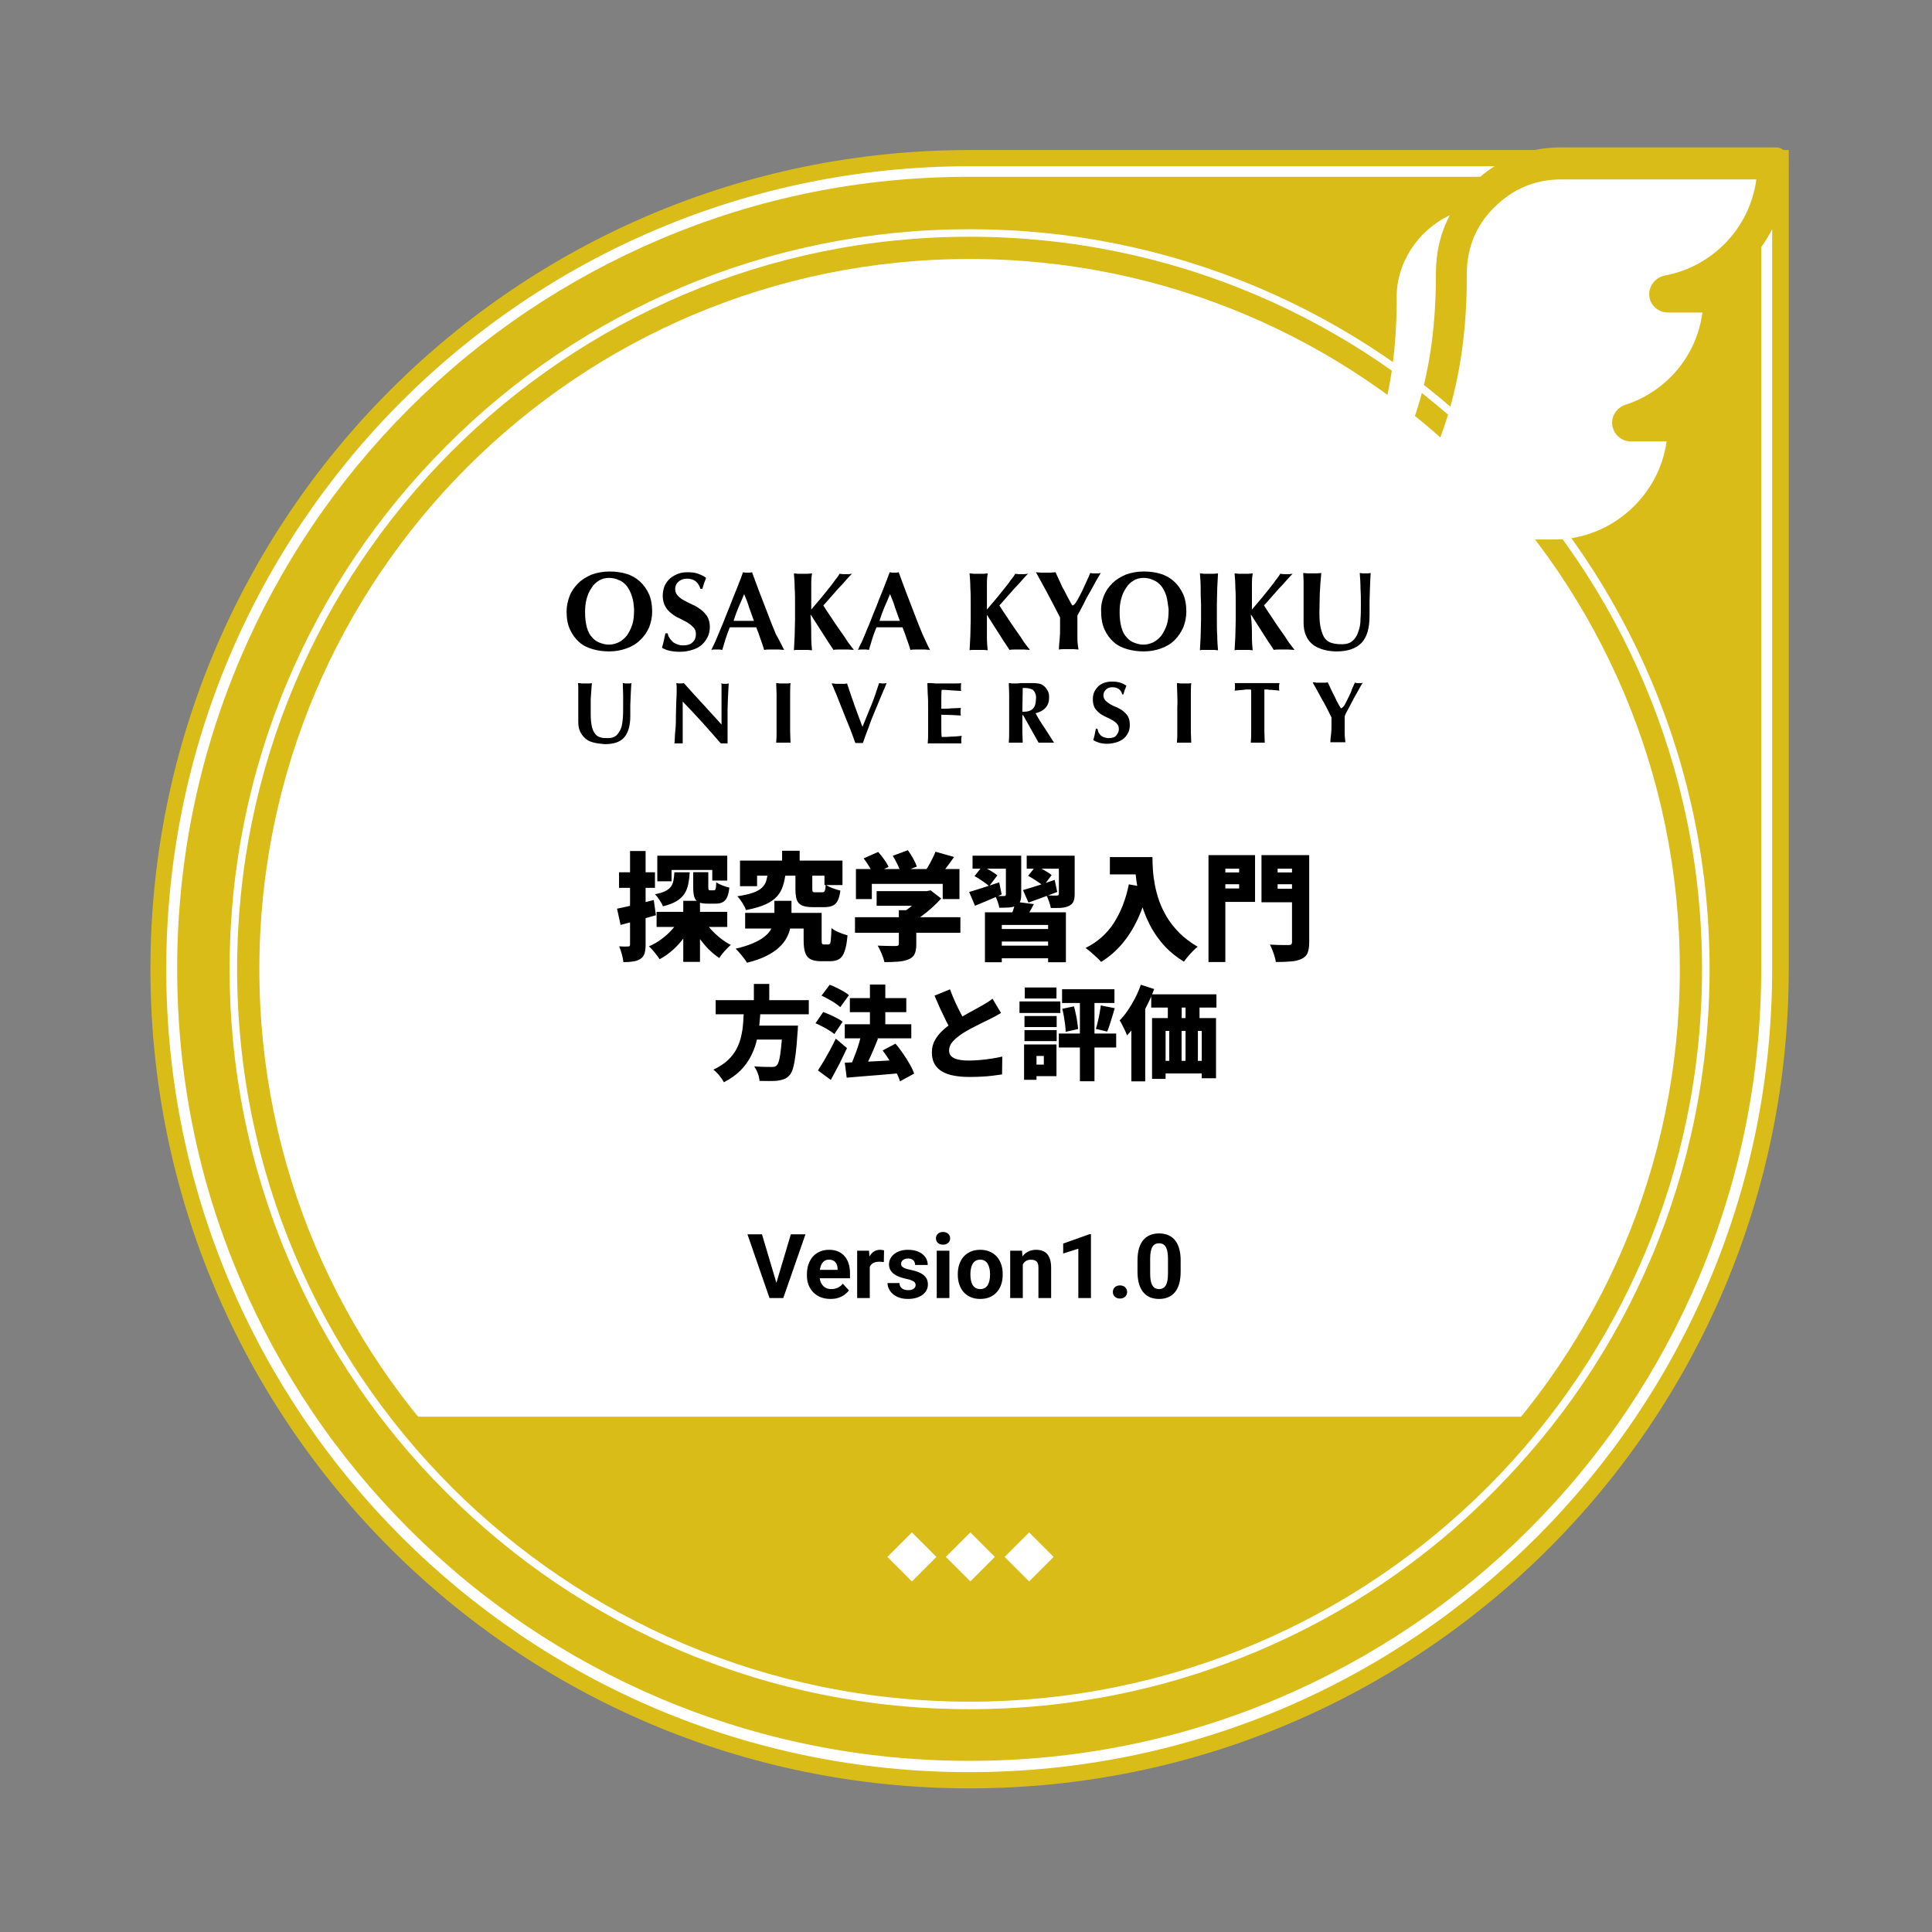 <svg width="512" height="512" viewBox="0 0 512 512" fill="none" xmlns="http://www.w3.org/2000/svg">
<rect x="0" y="0" width="512" height="512" fill="#808080" stroke="none"/>
<path d="M256.949 473.937C137.066 473.937 39.861 376.732 39.861 256.849C39.861 136.966 137.066 39.761 256.949 39.761H474.037V256.849C474.037 376.732 376.832 473.937 256.949 473.937Z" fill="#D9BC18"/>
<path d="M466.744 46.954V256.749C466.744 285.122 461.15 312.595 450.26 338.469C439.671 363.445 424.585 385.923 405.304 405.204C386.023 424.485 363.545 439.571 338.569 450.16C312.695 461.15 285.221 466.644 256.849 466.644C228.477 466.644 201.004 461.05 175.129 450.16C150.153 439.571 127.675 424.485 108.394 405.204C89.113 385.923 74.028 363.445 63.438 338.469C52.449 312.595 46.954 285.122 46.954 256.749C46.954 228.377 52.549 200.904 63.438 175.029C74.028 150.053 89.113 127.575 108.394 108.294C127.675 89.013 150.153 73.928 175.129 63.338C201.004 52.349 228.477 46.854 256.849 46.854H466.744M469.641 44.057H256.849C139.364 44.057 44.057 139.364 44.057 256.849C44.057 374.334 139.364 469.641 256.849 469.641C374.334 469.641 469.641 374.334 469.641 256.849V44.057Z" fill="white"/>
<path d="M340.667 151.152C341.666 151.152 411.398 151.152 412.797 151.152C432.977 151.152 450.56 133.07 450.16 112.99V111.991C450.16 110.192 448.662 108.694 446.864 108.694H445.165C454.256 101.601 459.751 90.312 459.651 78.723V77.724C459.651 76.326 458.752 75.127 457.553 74.627C467.943 67.434 474.237 54.946 473.937 42.359C473.937 40.56 472.439 39.062 470.64 39.062H413.696C404.705 39.062 396.912 42.259 390.519 48.453C375.633 49.951 363.045 63.938 363.545 79.123C363.645 107.195 355.653 128.275 338.37 145.558C336.272 147.656 337.77 151.252 340.667 151.152Z" fill="#D9BC18"/>
<path d="M366.242 142.96C381.627 123.779 388.82 101.301 388.72 72.629C388.72 65.736 391.118 59.742 396.013 54.946C400.908 50.051 406.803 47.554 413.696 47.554H465.445C463.747 60.341 453.957 70.631 441.169 73.029C438.672 73.528 436.873 75.826 437.073 78.323C437.273 80.921 439.471 82.819 442.068 82.819H451.159C449.661 94.208 441.769 103.699 430.679 107.295C428.382 108.094 426.883 110.392 427.283 112.79C427.682 115.188 429.78 116.986 432.178 116.986H441.669C439.671 131.372 427.283 142.561 412.697 142.96C411.798 142.96 386.523 142.96 371.437 142.96H366.242Z" fill="white"/>
<path d="M353.755 144.659C351.856 144.659 349.958 144.659 348.16 144.659C364.044 125.877 370.139 104.598 370.139 79.123C369.939 69.732 375.833 60.941 384.225 57.044C381.727 61.74 380.528 66.935 380.528 72.529C380.628 102.899 372.037 125.777 353.755 144.659Z" fill="white"/>
<path d="M256.949 445.065C360.898 445.065 445.165 360.798 445.165 256.849C445.165 152.9 360.898 68.633 256.949 68.633C153 68.633 68.733 152.9 68.733 256.849C68.733 360.798 153 445.065 256.949 445.065Z" fill="white"/>
<path d="M256.949 62.739C364.144 62.739 451.06 149.654 451.06 256.849C451.06 364.044 364.144 450.96 256.949 450.96C149.754 450.96 62.839 364.044 62.839 256.849C62.839 149.654 149.754 62.739 256.949 62.739ZM256.949 60.741C230.475 60.741 204.8 65.936 180.624 76.126C157.246 86.016 136.267 100.102 118.284 118.185C100.302 136.167 86.116 157.147 76.226 180.524C66.035 204.7 60.841 230.375 60.841 256.849C60.841 283.323 66.035 308.998 76.226 333.175C86.116 356.552 100.202 377.531 118.284 395.514C136.267 413.496 157.246 427.682 180.624 437.573C204.8 447.763 230.475 452.958 256.949 452.958C283.423 452.958 309.098 447.763 333.275 437.573C356.652 427.682 377.631 413.596 395.614 395.514C413.596 377.531 427.782 356.552 437.673 333.175C447.863 308.998 453.058 283.323 453.058 256.849C453.058 230.375 447.863 204.7 437.673 180.524C427.782 157.147 413.696 136.167 395.614 118.185C377.631 100.202 356.652 86.016 333.275 76.126C309.098 65.936 283.423 60.741 256.949 60.741Z" fill="white"/>
<path d="M109.793 375.433C143.66 419.59 197.008 447.963 256.949 447.963C316.891 447.963 370.238 419.49 404.105 375.433H109.793Z" fill="#D9BC18"/>
<path d="M356.552 186.418C356.852 185.819 357.151 185.319 357.451 184.62C357.751 184.02 358.05 183.421 358.25 182.722C358.55 182.122 358.75 181.523 359.049 180.923C359.249 180.923 359.349 180.923 359.549 181.023C359.749 181.023 359.948 181.023 360.048 181.023C360.248 181.023 360.448 181.023 360.548 181.023C360.748 181.023 360.948 181.023 361.147 180.923C360.848 181.323 360.548 181.922 360.148 182.622C359.749 183.321 359.349 184.12 358.85 184.919C358.45 185.719 357.95 186.618 357.551 187.417C357.051 188.316 356.652 189.015 356.352 189.815C356.352 190.214 356.352 190.514 356.352 190.914C356.352 191.313 356.352 191.713 356.352 192.012C356.352 192.812 356.352 193.611 356.352 194.31C356.352 195.109 356.452 195.909 356.552 196.708C356.252 196.708 355.952 196.708 355.553 196.708C355.253 196.708 354.953 196.708 354.554 196.708C354.154 196.708 353.954 196.708 353.555 196.708C353.255 196.708 352.855 196.708 352.556 196.708C352.556 196.009 352.656 195.309 352.756 194.51C352.855 193.711 352.855 193.012 352.855 192.312C352.855 191.913 352.855 191.613 352.855 191.213C352.855 190.814 352.855 190.514 352.855 190.114C352.456 189.315 352.056 188.516 351.557 187.517C351.057 186.618 350.558 185.619 350.058 184.82C349.559 183.92 349.159 183.121 348.759 182.422C348.36 181.723 348.06 181.223 347.86 180.823C348.26 180.823 348.56 180.823 348.859 180.923C349.159 180.923 349.559 180.923 349.858 180.923C350.258 180.923 350.558 180.923 350.857 180.923C351.157 180.923 351.557 180.923 351.856 180.823C352.156 181.423 352.456 182.022 352.756 182.722C353.055 183.421 353.455 184.12 353.755 184.72C354.054 185.419 354.354 186.018 354.654 186.518C354.953 187.017 355.153 187.417 355.353 187.717C355.952 187.517 356.252 187.017 356.552 186.418Z" fill="black"/>
<path d="M331.576 183.521C331.576 183.121 331.576 182.921 331.476 182.722C331.276 182.722 330.977 182.722 330.577 182.722C330.277 182.722 329.878 182.722 329.478 182.821C329.079 182.821 328.679 182.921 328.279 182.921C327.88 182.921 327.48 183.021 327.18 183.021C327.18 182.821 327.28 182.722 327.28 182.522C327.28 182.322 327.28 182.222 327.28 182.022C327.28 181.822 327.28 181.723 327.28 181.523C327.28 181.323 327.28 181.223 327.18 181.023C327.68 181.023 328.179 181.023 328.579 181.023C328.979 181.023 329.478 181.023 329.878 181.023C330.277 181.023 330.777 181.023 331.276 181.023C331.776 181.023 332.375 181.023 333.175 181.023C333.874 181.023 334.473 181.023 335.073 181.023C335.572 181.023 336.072 181.023 336.471 181.023C336.871 181.023 337.371 181.023 337.77 181.023C338.17 181.023 338.669 181.023 339.069 181.023C339.069 181.223 339.069 181.323 338.969 181.523C338.969 181.723 338.969 181.822 338.969 182.022C338.969 182.222 338.969 182.322 338.969 182.522C338.969 182.722 338.969 182.821 339.069 183.021C338.769 183.021 338.469 182.921 338.07 182.921C337.67 182.921 337.271 182.821 336.971 182.821C336.571 182.821 336.272 182.821 335.872 182.722C335.572 182.722 335.273 182.722 335.073 182.722C335.073 182.821 335.073 182.921 335.073 183.021C335.073 183.121 335.073 183.321 335.073 183.521C335.073 184.72 335.073 184.72 335.073 184.72C335.073 190.514 335.073 190.514 335.073 190.514C335.073 191.813 335.073 192.912 335.073 193.911C335.073 194.91 335.173 195.909 335.173 196.808C334.873 196.808 334.673 196.808 334.373 196.808C334.074 196.808 333.674 196.808 333.374 196.808C333.075 196.808 332.675 196.808 332.375 196.808C332.076 196.808 331.776 196.808 331.476 196.808C331.576 195.809 331.576 194.91 331.576 193.911C331.576 192.912 331.576 191.813 331.576 190.514C331.576 184.72 331.576 184.72 331.576 184.72C331.576 184.32 331.576 183.92 331.576 183.521Z" fill="black"/>
<path d="M311.995 184.02C311.995 183.021 311.895 182.022 311.895 181.023C312.195 181.023 312.395 181.023 312.795 181.123C313.094 181.123 313.394 181.123 313.794 181.123C314.193 181.123 314.493 181.123 314.793 181.123C315.092 181.123 315.392 181.123 315.692 181.023C315.592 182.022 315.592 183.021 315.592 184.02C315.592 185.019 315.592 186.118 315.592 187.417C315.592 190.514 315.592 190.514 315.592 190.514C315.592 191.813 315.592 192.912 315.592 193.911C315.592 194.91 315.692 195.909 315.692 196.808C315.392 196.808 315.192 196.808 314.793 196.808C314.493 196.808 314.093 196.808 313.794 196.808C313.494 196.808 313.094 196.808 312.795 196.808C312.495 196.808 312.195 196.808 311.895 196.808C311.995 195.809 311.995 194.91 311.995 193.911C311.995 192.912 311.995 191.813 311.995 190.514C311.995 187.417 311.995 187.417 311.995 187.417C312.095 186.118 311.995 185.019 311.995 184.02Z" fill="black"/>
<path d="M294.812 182.122C294.113 182.122 293.513 182.322 293.114 182.722C292.714 183.121 292.414 183.621 292.414 184.22C292.414 184.82 292.614 185.219 292.914 185.619C293.314 186.018 293.713 186.318 294.213 186.618C294.712 186.917 295.312 187.217 295.911 187.417C296.51 187.717 297.11 188.016 297.609 188.416C298.109 188.816 298.608 189.315 298.908 189.815C299.208 190.414 299.408 191.113 299.408 192.012C299.408 192.812 299.308 193.511 299.008 194.11C298.708 194.71 298.309 195.309 297.809 195.709C297.31 196.108 296.61 196.508 295.911 196.708C295.212 196.908 294.313 197.108 293.413 197.108C292.614 197.108 291.815 197.008 291.216 196.808C290.616 196.608 290.117 196.408 289.717 196.108C289.917 195.609 290.017 195.109 290.117 194.61C290.217 194.11 290.317 193.711 290.416 193.111C290.816 193.111 290.816 193.111 290.816 193.111C290.916 193.411 291.016 193.811 291.116 194.11C291.316 194.41 291.515 194.61 291.715 194.91C292.015 195.109 292.315 195.309 292.614 195.409C293.014 195.509 293.413 195.609 293.813 195.609C294.712 195.609 295.412 195.409 295.811 194.91C296.211 194.41 296.51 193.911 296.51 193.211C296.51 192.612 296.311 192.112 296.011 191.813C295.711 191.413 295.212 191.113 294.712 190.814C294.213 190.514 293.613 190.214 293.114 190.014C292.514 189.715 291.915 189.415 291.415 189.015C290.916 188.616 290.516 188.216 290.117 187.617C289.817 187.017 289.617 186.318 289.617 185.419C289.617 184.62 289.717 183.92 290.017 183.321C290.316 182.722 290.716 182.222 291.116 181.822C291.615 181.423 292.115 181.123 292.714 180.923C293.314 180.724 294.013 180.624 294.712 180.624C295.511 180.624 296.311 180.724 296.91 180.923C297.509 181.123 298.109 181.423 298.508 181.723C298.409 182.122 298.209 182.422 298.109 182.722C298.009 183.021 297.909 183.421 297.709 184.02C297.41 184.02 297.41 184.02 297.41 184.02C297.11 182.821 296.211 182.122 294.812 182.122Z" fill="black"/>
<path d="M270.935 189.615C270.935 190.514 270.935 190.514 270.935 190.514C270.935 191.813 270.935 192.912 270.935 193.911C270.935 194.91 271.035 195.909 271.035 196.808C270.736 196.808 270.536 196.808 270.136 196.808C269.836 196.808 269.537 196.808 269.137 196.808C268.738 196.808 268.438 196.808 268.138 196.808C267.838 196.808 267.539 196.808 267.339 196.808C267.439 195.809 267.439 194.91 267.439 193.911C267.439 192.912 267.439 191.813 267.439 190.514C267.439 187.417 267.439 187.417 267.439 187.417C267.439 186.118 267.439 185.019 267.439 184.02C267.439 183.021 267.339 182.022 267.339 181.023C267.639 181.023 267.838 181.023 268.138 181.123C268.438 181.123 268.837 181.123 269.137 181.123C269.537 181.123 270.036 181.123 270.536 181.023C271.035 181.023 271.735 181.023 272.534 181.023C273.133 181.023 273.633 181.023 274.032 181.023C274.432 181.023 274.832 181.123 275.131 181.123C275.431 181.223 275.731 181.223 275.931 181.323C276.13 181.423 276.33 181.523 276.53 181.723C277.029 182.022 277.329 182.522 277.629 183.021C277.929 183.521 278.028 184.12 278.028 184.82C278.028 185.918 277.729 186.818 277.129 187.517C276.53 188.216 275.631 188.716 274.432 189.015C275.131 190.314 275.931 191.613 276.83 192.912C277.629 194.21 278.528 195.509 279.327 196.808C278.928 196.808 278.628 196.808 278.328 196.808C278.028 196.808 277.629 196.808 277.329 196.808C276.93 196.808 276.63 196.808 276.23 196.808C275.931 196.808 275.531 196.808 275.231 196.808C271.135 189.515 271.135 189.515 271.135 189.515H270.935V189.615ZM274.332 183.721C274.232 183.321 273.932 183.021 273.733 182.821C273.433 182.622 273.033 182.522 272.634 182.422C272.234 182.322 271.635 182.322 271.035 182.322C271.035 184.42 270.935 186.518 270.935 188.616C271.035 188.616 271.135 188.616 271.235 188.616C271.335 188.616 271.435 188.616 271.435 188.616C272.434 188.616 273.233 188.316 273.733 187.817C274.232 187.317 274.532 186.418 274.532 185.319C274.632 184.62 274.532 184.12 274.332 183.721Z" fill="black"/>
<path d="M245.86 184.02C245.86 183.021 245.76 182.022 245.76 181.023C246.459 181.023 247.159 181.023 247.858 181.123C248.557 181.123 249.257 181.123 249.956 181.123C251.055 181.123 252.054 181.123 252.953 181.123C253.852 181.123 254.452 181.123 254.751 181.023C254.651 181.223 254.651 181.623 254.651 182.022C254.651 182.222 254.651 182.422 254.651 182.622C254.651 182.722 254.651 182.921 254.751 183.121C254.352 183.121 253.852 183.021 253.253 183.021C252.753 183.021 252.254 182.921 251.754 182.921C251.255 182.921 250.755 182.821 250.455 182.821C250.056 182.821 249.756 182.821 249.556 182.821C249.456 183.621 249.456 184.52 249.456 185.319C249.456 186.118 249.456 187.017 249.456 187.817C250.455 187.817 251.355 187.817 252.154 187.717C252.953 187.717 253.752 187.617 254.651 187.617C254.651 187.916 254.551 188.116 254.551 188.216C254.551 188.316 254.551 188.516 254.551 188.616C254.551 188.716 254.551 188.916 254.551 189.015C254.551 189.115 254.551 189.315 254.651 189.615C252.953 189.515 251.155 189.415 249.456 189.415C249.456 189.915 249.456 190.414 249.456 190.914C249.456 191.413 249.456 191.913 249.456 192.412C249.456 193.411 249.456 194.41 249.556 195.309C250.455 195.309 251.255 195.309 252.154 195.209C253.053 195.209 253.952 195.109 254.851 195.01C254.851 195.209 254.851 195.309 254.751 195.509C254.751 195.609 254.751 195.809 254.751 196.108C254.751 196.308 254.751 196.508 254.751 196.708C254.751 196.808 254.751 197.008 254.851 197.008C254.452 197.008 253.952 197.008 253.353 197.008C252.753 197.008 251.954 197.008 250.855 197.008C249.956 197.008 249.157 197.008 248.557 197.008C247.958 197.008 247.558 197.008 247.159 197.008C246.859 197.008 246.559 197.008 246.359 197.008C246.16 197.008 246.06 197.008 245.86 197.008C245.96 196.009 245.96 195.109 245.96 194.11C245.96 193.111 245.96 192.012 245.96 190.714C245.96 187.617 245.96 187.617 245.96 187.617C245.96 186.118 245.96 185.019 245.86 184.02Z" fill="black"/>
<path d="M230.974 186.718C231.774 184.72 232.373 182.821 232.972 181.023C233.372 181.123 233.672 181.123 233.972 181.123C234.271 181.123 234.571 181.123 234.971 181.023C234.571 181.922 234.171 183.021 233.572 184.32C233.072 185.619 232.473 186.917 231.874 188.416C231.274 189.815 230.675 191.313 230.175 192.812C229.576 194.31 229.076 195.709 228.677 196.908C228.377 196.908 228.077 196.908 227.678 196.908C227.278 196.908 226.978 196.908 226.679 196.908C226.479 196.308 226.179 195.509 225.879 194.71C225.58 193.811 225.18 192.912 224.78 191.913C224.381 190.914 223.981 189.915 223.582 188.916C223.182 187.917 222.782 186.917 222.383 185.918C221.983 184.919 221.684 184.02 221.284 183.221C220.984 182.422 220.685 181.723 220.385 181.123C220.784 181.123 221.084 181.123 221.484 181.223C221.783 181.223 222.183 181.223 222.483 181.223C222.782 181.223 223.182 181.223 223.482 181.223C223.781 181.223 224.181 181.223 224.481 181.123C224.78 182.022 225.08 182.921 225.38 183.82C225.68 184.82 226.079 185.719 226.379 186.718C226.779 187.717 227.078 188.716 227.478 189.715C227.877 190.714 228.177 191.713 228.577 192.612C229.376 190.614 230.175 188.616 230.974 186.718Z" fill="black"/>
<path d="M205.799 184.02C205.799 183.021 205.699 182.022 205.699 181.023C205.999 181.023 206.199 181.023 206.598 181.123C206.898 181.123 207.198 181.123 207.597 181.123C207.997 181.123 208.297 181.123 208.596 181.123C208.896 181.123 209.196 181.123 209.495 181.023C209.396 182.022 209.396 183.021 209.396 184.02C209.396 185.019 209.396 186.118 209.396 187.417C209.396 190.514 209.396 190.514 209.396 190.514C209.396 191.813 209.396 192.912 209.396 193.911C209.396 194.91 209.495 195.909 209.495 196.808C209.196 196.808 208.996 196.808 208.596 196.808C208.197 196.808 207.997 196.808 207.597 196.808C207.198 196.808 206.898 196.808 206.598 196.808C206.299 196.808 205.999 196.808 205.699 196.808C205.799 195.809 205.799 194.91 205.799 193.911C205.799 192.912 205.799 191.813 205.799 190.514C205.799 187.417 205.799 187.417 205.799 187.417C205.799 186.118 205.799 185.019 205.799 184.02Z" fill="black"/>
<path d="M179.325 182.921C179.325 182.222 179.325 181.523 179.225 181.023C179.625 181.123 180.024 181.123 180.224 181.123C180.424 181.123 180.823 181.123 181.223 181.023C182.921 182.921 184.52 184.72 186.218 186.518C187.817 188.316 189.515 190.114 191.213 192.012C191.213 190.014 191.213 190.014 191.213 190.014C191.213 187.817 191.213 187.817 191.213 187.817C191.213 187.017 191.213 186.318 191.213 185.619C191.213 184.919 191.213 184.22 191.213 183.621C191.213 183.021 191.213 182.522 191.213 182.022C191.213 181.523 191.213 181.223 191.113 181.123C191.513 181.223 191.913 181.223 192.112 181.223C192.412 181.223 192.712 181.223 193.111 181.123C193.012 182.522 193.012 183.821 192.912 184.919C192.912 186.018 192.812 187.117 192.812 188.116C192.812 189.115 192.812 190.114 192.812 191.113C192.812 192.112 192.812 193.111 192.812 194.21C192.812 197.008 192.812 197.008 192.812 197.008C192.512 197.008 192.212 197.008 191.913 197.008C191.613 197.008 191.313 197.008 191.013 197.008C187.817 193.311 184.52 189.615 180.923 185.918C180.923 186.418 180.923 186.818 180.923 187.217C180.923 187.617 180.923 188.116 180.923 188.616C180.923 191.313 180.923 191.313 180.923 191.313C180.923 192.212 180.923 193.012 180.923 193.611C180.923 194.21 180.923 194.81 180.923 195.209C180.923 195.709 180.923 196.009 180.923 196.308C180.923 196.608 180.923 196.808 180.923 197.008C180.724 197.008 180.524 197.008 180.324 197.008C180.124 197.008 179.924 197.008 179.824 197.008C179.525 197.008 179.125 197.008 178.725 197.008C178.725 196.908 178.825 196.408 178.825 195.709C178.825 195.01 178.925 194.011 179.025 193.012C179.125 191.913 179.125 190.714 179.125 189.515C179.125 188.216 179.225 187.017 179.225 185.819C179.325 184.52 179.325 183.621 179.325 182.921Z" fill="black"/>
<path d="M157.446 196.808C156.547 196.608 155.848 196.308 155.248 195.809C154.649 195.309 154.149 194.71 153.75 193.911C153.35 193.111 153.25 192.212 153.25 191.113C153.25 190.514 153.25 189.915 153.25 189.515C153.25 189.015 153.25 188.616 153.25 188.116C153.25 187.717 153.25 187.317 153.25 186.917C153.25 186.518 153.25 186.118 153.25 185.719C153.25 184.52 153.25 183.421 153.25 182.722C153.25 181.922 153.25 181.423 153.15 181.023C153.45 181.023 153.75 181.023 154.149 181.123C154.449 181.123 154.749 181.123 155.049 181.123C155.348 181.123 155.648 181.123 155.948 181.123C156.247 181.123 156.547 181.123 156.847 181.023C156.747 182.522 156.647 183.92 156.547 185.219C156.547 186.518 156.547 187.817 156.547 189.115C156.547 190.514 156.647 191.613 156.847 192.512C157.047 193.411 157.346 194.011 157.746 194.51C158.146 195.01 158.645 195.309 159.145 195.409C159.744 195.609 160.343 195.609 161.143 195.609C162.042 195.609 162.741 195.409 163.34 194.91C163.84 194.41 164.24 193.811 164.539 193.111C164.839 192.312 164.939 191.513 165.039 190.514C165.139 189.515 165.139 188.516 165.139 187.417C165.139 186.318 165.139 185.319 165.139 184.22C165.139 183.121 165.039 182.122 165.039 181.023C165.239 181.023 165.438 181.023 165.638 181.123C165.838 181.123 166.038 181.123 166.138 181.123C166.338 181.123 166.537 181.123 166.737 181.123C166.937 181.123 167.137 181.123 167.337 181.023C167.337 181.323 167.237 181.822 167.237 182.422C167.237 183.021 167.137 183.621 167.137 184.42C167.137 185.219 167.037 186.018 167.037 186.917C167.037 187.817 167.037 188.716 167.037 189.715C167.037 192.412 166.437 194.31 165.339 195.509C164.24 196.708 162.541 197.207 160.244 197.207C159.145 197.108 158.245 197.008 157.446 196.808Z" fill="black"/>
<path d="M350.957 172.232C349.858 171.932 348.859 171.532 348.06 170.933C347.261 170.334 346.562 169.534 346.162 168.535C345.662 167.536 345.463 166.338 345.463 164.939C345.463 164.14 345.463 163.44 345.463 162.841C345.463 162.242 345.463 161.642 345.463 161.143C345.463 160.643 345.463 160.044 345.463 159.544C345.463 159.045 345.463 158.545 345.463 157.946C345.463 156.347 345.463 155.049 345.463 154.05C345.463 153.051 345.363 152.351 345.363 151.852C345.762 151.852 346.162 151.952 346.562 151.952C346.961 151.952 347.361 151.952 347.76 151.952C348.16 151.952 348.56 151.952 348.959 151.952C349.359 151.952 349.758 151.852 350.158 151.852C349.958 153.75 349.858 155.548 349.758 157.246C349.758 158.845 349.659 160.543 349.659 162.242C349.659 164.04 349.758 165.538 350.058 166.637C350.358 167.736 350.658 168.635 351.157 169.235C351.657 169.834 352.256 170.234 353.055 170.434C353.755 170.633 354.654 170.733 355.653 170.733C356.852 170.733 357.751 170.434 358.45 169.834C359.149 169.235 359.649 168.436 359.948 167.436C360.348 166.437 360.548 165.339 360.548 164.04C360.648 162.741 360.648 161.442 360.648 160.044C360.648 158.645 360.648 157.346 360.548 155.948C360.548 154.549 360.448 153.25 360.348 151.852C360.648 151.852 360.848 151.952 361.147 151.952C361.447 151.952 361.647 151.952 361.847 151.952C362.146 151.952 362.346 151.952 362.546 151.952C362.746 151.952 363.045 151.852 363.245 151.852C363.245 152.251 363.145 152.851 363.145 153.65C363.145 154.349 363.045 155.248 363.045 156.148C363.045 157.147 362.946 158.146 362.946 159.344C362.946 160.543 362.946 161.742 362.946 163.041C362.946 166.537 362.246 168.935 360.748 170.434C359.249 171.932 357.051 172.631 354.254 172.631C353.255 172.631 352.056 172.531 350.957 172.232Z" fill="black"/>
<path d="M331.776 168.635C331.776 170.234 331.876 171.433 331.976 172.332C331.676 172.332 331.276 172.232 330.877 172.232C330.477 172.232 330.078 172.232 329.578 172.232C329.079 172.232 328.679 172.232 328.279 172.232C327.88 172.232 327.48 172.232 327.18 172.332C327.28 171.133 327.28 169.834 327.38 168.535C327.38 167.237 327.48 165.838 327.48 164.14C327.48 160.144 327.48 160.144 327.48 160.144C327.48 158.545 327.48 157.047 327.38 155.748C327.38 154.449 327.28 153.15 327.18 151.952C327.48 151.952 327.88 152.052 328.279 152.052C328.679 152.052 329.079 152.052 329.578 152.052C330.078 152.052 330.477 152.052 330.877 152.052C331.276 152.052 331.676 151.952 331.976 151.952C331.876 152.551 331.776 153.45 331.776 154.649C331.776 155.848 331.776 157.147 331.776 158.645C331.776 161.542 331.776 161.542 331.776 161.542C332.475 160.743 333.175 159.844 333.974 158.945C334.773 158.046 335.472 157.047 336.172 156.247C336.871 155.348 337.57 154.549 338.07 153.75C338.669 153.051 339.069 152.451 339.269 152.052C339.568 152.052 339.868 152.151 340.068 152.151C340.368 152.151 340.667 152.151 340.867 152.151C341.067 152.151 341.367 152.151 341.666 152.151C341.966 152.151 342.266 152.052 342.565 152.052C342.266 152.351 341.666 152.951 341.067 153.65C340.368 154.449 339.668 155.248 338.869 156.048C338.07 156.947 337.371 157.746 336.671 158.545C335.972 159.344 335.372 160.044 334.973 160.443C335.572 161.442 336.272 162.441 337.071 163.64C337.87 164.839 338.569 165.938 339.369 167.037C340.168 168.136 340.867 169.135 341.467 170.134C342.166 171.033 342.665 171.732 343.065 172.232C342.466 172.232 341.966 172.132 341.467 172.132C340.967 172.132 340.567 172.132 340.168 172.132C339.768 172.132 339.269 172.132 338.869 172.132C338.469 172.132 337.97 172.132 337.57 172.232C336.571 170.733 335.572 169.235 334.573 167.636C333.574 166.038 332.575 164.539 331.576 162.941C331.476 162.941 331.476 162.941 331.476 162.941C331.776 165.239 331.776 167.037 331.776 168.635Z" fill="black"/>
<path d="M318.189 155.748C318.189 154.449 318.089 153.15 317.989 151.952C318.389 151.952 318.689 152.052 319.088 152.052C319.488 152.052 319.888 152.052 320.387 152.052C320.887 152.052 321.286 152.052 321.686 152.052C322.085 152.052 322.485 151.952 322.785 151.952C322.685 153.25 322.685 154.549 322.585 155.748C322.585 157.047 322.485 158.445 322.485 160.144C322.485 164.14 322.485 164.14 322.485 164.14C322.485 165.738 322.485 167.237 322.585 168.535C322.585 169.834 322.685 171.033 322.785 172.332C322.485 172.332 322.085 172.232 321.686 172.232C321.286 172.232 320.887 172.232 320.387 172.232C319.888 172.232 319.388 172.232 319.088 172.232C318.689 172.232 318.289 172.232 317.989 172.332C318.089 171.133 318.089 169.834 318.189 168.535C318.189 167.237 318.289 165.838 318.289 164.14C318.289 160.144 318.289 160.144 318.289 160.144C318.189 158.445 318.189 156.947 318.189 155.748Z" fill="black"/>
<path d="M292.514 157.946C293.014 156.647 293.813 155.548 294.812 154.549C295.811 153.55 297.01 152.851 298.409 152.251C299.807 151.752 301.406 151.452 303.104 151.452C304.702 151.452 306.201 151.652 307.5 152.052C308.898 152.451 310.097 153.15 311.096 154.05C312.095 154.949 312.894 156.048 313.494 157.346C314.093 158.645 314.393 160.244 314.393 162.042C314.393 163.54 314.093 164.939 313.594 166.238C312.994 167.536 312.295 168.635 311.296 169.634C310.297 170.633 309.098 171.333 307.699 171.832C306.301 172.332 304.802 172.631 303.104 172.631C301.506 172.631 300.107 172.432 298.708 172.032C297.31 171.632 296.111 171.033 295.112 170.134C294.113 169.235 293.314 168.136 292.714 166.837C292.115 165.538 291.815 163.94 291.815 162.042C291.715 160.643 292.015 159.244 292.514 157.946ZM309.098 157.946C308.798 156.947 308.299 156.048 307.799 155.348C307.2 154.649 306.501 154.05 305.701 153.75C304.902 153.35 304.003 153.15 303.104 153.15C302.105 153.15 301.206 153.35 300.407 153.85C299.607 154.349 298.908 154.949 298.409 155.848C297.809 156.647 297.41 157.646 297.11 158.745C296.81 159.844 296.71 161.043 296.71 162.341C296.71 163.94 296.91 165.239 297.21 166.338C297.509 167.436 298.009 168.336 298.608 168.935C299.208 169.634 299.807 170.034 300.606 170.334C301.406 170.633 302.205 170.833 303.004 170.833C303.903 170.833 304.702 170.633 305.602 170.234C306.401 169.834 307.1 169.235 307.699 168.535C308.299 167.736 308.798 166.737 309.198 165.638C309.598 164.439 309.698 163.041 309.698 161.442C309.498 160.144 309.398 159.045 309.098 157.946Z" fill="black"/>
<path d="M285.621 158.845C286.021 158.146 286.42 157.346 286.82 156.547C287.22 155.748 287.519 154.949 287.919 154.149C288.318 153.35 288.618 152.551 288.918 151.852C289.118 151.852 289.317 151.952 289.617 151.952C289.817 151.952 290.117 151.952 290.316 151.952C290.516 151.952 290.816 151.952 291.016 151.952C291.216 151.952 291.515 151.852 291.715 151.852C291.415 152.351 290.916 153.15 290.416 154.05C289.917 154.949 289.417 155.948 288.818 156.947C288.219 157.946 287.619 159.045 287.12 160.144C286.52 161.243 286.021 162.242 285.521 163.141C285.521 163.64 285.521 164.14 285.521 164.539C285.521 165.039 285.521 165.538 285.521 166.038C285.521 167.037 285.521 168.036 285.521 169.035C285.521 170.034 285.621 171.033 285.821 172.132C285.421 172.132 285.022 172.032 284.522 172.032C284.123 172.032 283.723 172.032 283.223 172.032C282.824 172.032 282.424 172.032 281.925 172.032C281.525 172.032 281.125 172.032 280.626 172.132C280.626 171.233 280.726 170.334 280.826 169.335C280.926 168.336 280.926 167.436 280.926 166.437C280.926 165.938 280.926 165.538 280.926 165.039C280.926 164.539 280.926 164.14 280.926 163.64C280.426 162.641 279.827 161.542 279.227 160.343C278.628 159.145 277.929 157.946 277.329 156.747C276.73 155.648 276.13 154.549 275.631 153.65C275.131 152.751 274.732 152.052 274.532 151.652C275.031 151.652 275.431 151.752 275.831 151.752C276.23 151.752 276.73 151.752 277.129 151.752C277.629 151.752 278.029 151.752 278.428 151.752C278.828 151.752 279.327 151.652 279.727 151.652C280.027 152.351 280.426 153.15 280.826 154.05C281.225 154.949 281.625 155.848 282.124 156.647C282.524 157.446 282.924 158.245 283.323 158.945C283.723 159.644 283.923 160.144 284.222 160.443C284.322 160.443 284.322 160.443 284.322 160.443C284.822 160.244 285.221 159.544 285.621 158.845Z" fill="black"/>
<path d="M261.545 168.635C261.545 170.234 261.644 171.433 261.744 172.332C261.445 172.332 261.045 172.232 260.645 172.232C260.246 172.232 259.846 172.232 259.347 172.232C258.847 172.232 258.448 172.232 258.048 172.232C257.648 172.232 257.249 172.232 256.949 172.332C257.049 171.133 257.049 169.834 257.149 168.535C257.149 167.237 257.249 165.838 257.249 164.14C257.249 160.144 257.249 160.144 257.249 160.144C257.249 158.545 257.249 157.047 257.149 155.748C257.149 154.449 257.049 153.15 256.949 151.952C257.249 151.952 257.648 152.052 258.048 152.052C258.448 152.052 258.847 152.052 259.347 152.052C259.846 152.052 260.246 152.052 260.645 152.052C261.045 152.052 261.445 151.952 261.744 151.952C261.644 152.551 261.545 153.45 261.545 154.649C261.545 155.848 261.545 157.147 261.545 158.645C261.545 161.542 261.545 161.542 261.545 161.542C262.244 160.743 262.943 159.844 263.742 158.945C264.542 158.046 265.241 157.047 265.94 156.247C266.64 155.348 267.339 154.549 267.838 153.75C268.438 153.051 268.837 152.451 269.037 152.052C269.337 152.052 269.637 152.151 269.836 152.151C270.136 152.151 270.436 152.151 270.636 152.151C270.835 152.151 271.235 152.151 271.535 152.151C271.835 152.151 272.134 152.052 272.434 152.052C272.134 152.351 271.535 152.951 270.935 153.65C270.236 154.449 269.537 155.248 268.738 156.048C267.938 156.947 267.239 157.746 266.54 158.545C265.84 159.344 265.241 160.044 264.841 160.443C265.441 161.442 266.14 162.441 266.939 163.64C267.739 164.839 268.438 165.938 269.237 167.037C270.036 168.136 270.736 169.135 271.335 170.134C272.034 171.033 272.534 171.732 272.933 172.232C272.334 172.232 271.835 172.132 271.435 172.132C270.935 172.132 270.536 172.132 270.136 172.132C269.737 172.132 269.237 172.132 268.837 172.132C268.438 172.132 268.038 172.132 267.539 172.232C266.54 170.733 265.541 169.235 264.542 167.636C263.543 166.038 262.544 164.539 261.545 162.941C261.545 165.239 261.545 167.037 261.545 168.635Z" fill="black"/>
<path d="M246.459 172.232C245.96 172.232 245.56 172.132 245.161 172.132C244.761 172.132 244.261 172.132 243.862 172.132C243.462 172.132 243.063 172.132 242.563 172.132C242.164 172.132 241.764 172.132 241.264 172.232C240.965 171.233 240.665 170.234 240.265 169.235C239.966 168.236 239.566 167.237 239.166 166.238C238.567 166.238 237.868 166.238 237.268 166.238C236.669 166.238 235.97 166.238 235.37 166.238C234.871 166.238 234.371 166.238 233.872 166.238C233.372 166.238 232.873 166.238 232.273 166.238C231.874 167.237 231.474 168.236 231.174 169.235C230.875 170.234 230.575 171.233 230.275 172.232C230.075 172.232 229.776 172.132 229.576 172.132C229.376 172.132 229.076 172.132 228.876 172.132C228.677 172.132 228.377 172.132 228.177 172.132C227.977 172.132 227.678 172.132 227.378 172.232C227.578 171.732 227.877 171.033 228.377 170.134C228.777 169.235 229.176 168.236 229.676 167.037C230.175 165.938 230.675 164.639 231.174 163.34C231.674 162.042 232.273 160.743 232.773 159.344C233.272 158.046 233.872 156.647 234.371 155.348C234.871 154.05 235.37 152.851 235.77 151.652C235.97 151.652 236.169 151.752 236.369 151.752C236.569 151.752 236.769 151.752 236.969 151.752C237.168 151.752 237.368 151.752 237.568 151.752C237.768 151.752 237.968 151.652 238.167 151.652C238.767 153.35 239.466 155.148 240.165 157.047C240.865 158.945 241.664 160.843 242.363 162.741C243.063 164.639 243.762 166.338 244.461 168.036C245.26 169.734 245.86 171.133 246.459 172.232ZM235.87 157.446C235.37 158.645 234.871 159.844 234.371 160.943C233.872 162.142 233.472 163.241 233.072 164.539C238.467 164.539 238.467 164.539 238.467 164.539C238.068 163.34 237.568 162.142 237.168 160.943C236.869 159.844 236.369 158.645 235.87 157.446Z" fill="black"/>
<path d="M214.99 168.635C214.99 170.234 215.09 171.433 215.19 172.332C214.89 172.332 214.491 172.232 214.091 172.232C213.691 172.232 213.292 172.232 212.792 172.232C212.293 172.232 211.893 172.232 211.493 172.232C211.094 172.232 210.694 172.232 210.395 172.332C210.494 171.133 210.494 169.834 210.594 168.535C210.594 167.237 210.694 165.838 210.694 164.14C210.694 160.144 210.694 160.144 210.694 160.144C210.694 158.545 210.694 157.047 210.594 155.748C210.594 154.449 210.494 153.15 210.395 151.952C210.694 151.952 211.094 152.052 211.493 152.052C211.893 152.052 212.293 152.052 212.792 152.052C213.292 152.052 213.691 152.052 214.091 152.052C214.491 152.052 214.89 151.952 215.19 151.952C215.09 152.551 214.99 153.45 214.99 154.649C214.99 155.848 214.99 157.147 214.99 158.645C214.99 161.542 214.99 161.542 214.99 161.542C215.689 160.743 216.389 159.844 217.188 158.945C217.987 158.046 218.686 157.047 219.386 156.247C220.085 155.348 220.784 154.549 221.284 153.75C221.883 153.051 222.283 152.451 222.483 152.052C222.782 152.052 223.082 152.151 223.282 152.151C223.582 152.151 223.881 152.151 224.081 152.151C224.381 152.151 224.681 152.151 224.88 152.151C225.18 152.151 225.48 152.052 225.78 152.052C225.48 152.351 224.88 152.951 224.281 153.65C223.582 154.449 222.882 155.248 222.083 156.048C221.284 156.947 220.585 157.746 219.885 158.545C219.186 159.344 218.587 160.044 218.187 160.443C218.786 161.442 219.486 162.441 220.285 163.64C221.084 164.839 221.783 165.938 222.583 167.037C223.382 168.136 224.081 169.135 224.681 170.134C225.38 171.033 225.879 171.732 226.279 172.232C225.68 172.232 225.18 172.132 224.78 172.132C224.281 172.132 223.881 172.132 223.482 172.132C223.082 172.132 222.583 172.132 222.183 172.132C221.783 172.132 221.284 172.132 220.884 172.232C219.885 170.733 218.886 169.235 217.887 167.636C216.888 166.038 215.889 164.539 214.89 162.941C214.79 162.941 214.79 162.941 214.79 162.941C214.99 165.239 214.99 167.037 214.99 168.635Z" fill="black"/>
<path d="M207.797 172.232C207.298 172.232 206.898 172.132 206.398 172.132C205.999 172.132 205.599 172.132 205.1 172.132C204.7 172.132 204.3 172.132 203.801 172.132C203.401 172.132 203.002 172.132 202.502 172.232C202.203 171.233 201.903 170.234 201.503 169.235C201.204 168.236 200.804 167.237 200.404 166.238C199.805 166.238 199.106 166.238 198.506 166.238C197.907 166.238 197.207 166.238 196.608 166.238C196.108 166.238 195.609 166.238 195.01 166.238C194.51 166.238 194.011 166.238 193.411 166.238C193.012 167.237 192.612 168.236 192.312 169.235C192.012 170.234 191.713 171.233 191.413 172.232C191.213 172.232 190.914 172.132 190.714 172.132C190.514 172.132 190.214 172.132 190.014 172.132C189.815 172.132 189.515 172.132 189.315 172.132C189.115 172.132 188.816 172.132 188.516 172.232C188.716 171.732 189.115 171.033 189.515 170.134C189.915 169.235 190.314 168.236 190.814 167.037C191.313 165.938 191.813 164.639 192.312 163.34C192.812 162.042 193.411 160.743 193.911 159.344C194.41 158.046 195.01 156.647 195.509 155.348C196.009 154.05 196.508 152.851 196.908 151.652C197.108 151.652 197.307 151.752 197.507 151.752C197.707 151.752 197.907 151.752 198.107 151.752C198.306 151.752 198.506 151.752 198.706 151.752C198.906 151.752 199.106 151.652 199.305 151.652C199.905 153.35 200.604 155.148 201.303 157.047C202.003 158.945 202.802 160.843 203.501 162.741C204.201 164.639 204.9 166.338 205.599 168.036C206.598 169.734 207.198 171.133 207.797 172.232ZM197.207 157.446C196.708 158.645 196.208 159.844 195.709 160.943C195.209 162.142 194.81 163.241 194.41 164.539C199.805 164.539 199.805 164.539 199.805 164.539C199.405 163.34 198.906 162.142 198.506 160.943C198.206 159.844 197.707 158.645 197.207 157.446Z" fill="black"/>
<path d="M182.022 153.35C181.123 153.35 180.324 153.65 179.824 154.149C179.225 154.649 178.925 155.348 178.925 156.048C178.925 156.747 179.125 157.346 179.625 157.846C180.024 158.345 180.624 158.745 181.323 159.145C182.022 159.544 182.722 159.844 183.521 160.244C184.32 160.543 185.019 161.043 185.719 161.542C186.418 162.042 186.917 162.641 187.417 163.34C187.817 164.04 188.116 164.939 188.116 166.138C188.116 167.137 187.916 168.036 187.517 168.835C187.117 169.634 186.618 170.334 185.918 170.933C185.219 171.532 184.42 171.932 183.421 172.232C182.422 172.531 181.423 172.731 180.224 172.731C179.125 172.731 178.226 172.631 177.327 172.432C176.528 172.232 175.828 171.932 175.429 171.632C175.628 170.933 175.828 170.334 175.928 169.734C176.028 169.135 176.228 168.535 176.328 167.836C176.927 167.836 176.927 167.836 176.927 167.836C177.027 168.236 177.127 168.635 177.427 169.035C177.627 169.435 177.926 169.734 178.226 170.034C178.526 170.334 178.925 170.533 179.425 170.733C179.924 170.933 180.424 171.033 181.023 171.033C182.222 171.033 183.121 170.733 183.621 170.134C184.22 169.534 184.42 168.835 184.42 168.036C184.42 167.337 184.22 166.637 183.721 166.238C183.321 165.738 182.722 165.339 182.122 164.939C181.423 164.539 180.724 164.24 180.024 163.84C179.225 163.54 178.526 163.041 177.926 162.541C177.227 162.042 176.727 161.442 176.328 160.743C175.928 160.044 175.628 159.045 175.628 157.946C175.628 156.947 175.828 156.048 176.128 155.248C176.528 154.449 177.027 153.75 177.627 153.25C178.226 152.751 178.925 152.351 179.724 152.052C180.524 151.752 181.323 151.652 182.222 151.652C183.321 151.652 184.22 151.752 185.019 152.052C185.819 152.351 186.518 152.651 187.117 153.15C186.917 153.65 186.818 154.05 186.618 154.449C186.518 154.849 186.318 155.448 186.118 156.048C185.619 156.048 185.619 156.048 185.619 156.048C185.019 154.149 183.82 153.35 182.022 153.35Z" fill="black"/>
<path d="M150.953 157.946C151.452 156.647 152.251 155.548 153.25 154.549C154.249 153.55 155.448 152.851 156.847 152.251C158.245 151.752 159.844 151.452 161.542 151.452C163.141 151.452 164.639 151.652 165.938 152.052C167.337 152.451 168.535 153.15 169.534 154.05C170.533 154.949 171.333 156.048 171.932 157.346C172.532 158.645 172.831 160.244 172.831 162.042C172.831 163.54 172.532 164.939 172.032 166.238C171.433 167.536 170.733 168.635 169.634 169.634C168.635 170.633 167.436 171.333 166.038 171.832C164.639 172.332 163.141 172.631 161.442 172.631C159.844 172.631 158.445 172.432 157.047 172.032C155.648 171.632 154.449 171.033 153.45 170.134C152.451 169.235 151.652 168.136 151.052 166.837C150.453 165.538 150.153 163.94 150.153 162.042C150.153 160.643 150.453 159.244 150.953 157.946ZM167.436 157.946C167.137 156.947 166.637 156.048 166.138 155.348C165.538 154.649 164.939 154.05 164.04 153.75C163.241 153.35 162.341 153.15 161.442 153.15C160.443 153.15 159.544 153.35 158.745 153.85C157.946 154.349 157.246 154.949 156.747 155.848C156.148 156.647 155.748 157.646 155.448 158.745C155.148 159.844 155.049 161.043 155.049 162.341C155.049 163.94 155.248 165.239 155.548 166.338C155.848 167.436 156.347 168.336 156.947 168.935C157.546 169.634 158.146 170.034 158.945 170.334C159.744 170.633 160.543 170.833 161.342 170.833C162.242 170.833 163.041 170.633 163.94 170.234C164.739 169.834 165.438 169.235 166.038 168.535C166.637 167.736 167.137 166.737 167.536 165.638C167.936 164.439 168.036 163.041 168.036 161.442C167.936 160.144 167.836 159.045 167.436 157.946Z" fill="black"/>
<path d="M205.602 340.472L209.583 327.101H213.46L207.576 344H205.022L205.602 340.472ZM201.935 327.101L205.904 340.472L206.508 344H203.931L198.081 327.101H201.935ZM220.099 344.232C219.124 344.232 218.25 344.077 217.476 343.768C216.702 343.451 216.045 343.013 215.503 342.456C214.969 341.899 214.559 341.253 214.273 340.518C213.986 339.775 213.843 338.986 213.843 338.15V337.686C213.843 336.734 213.979 335.864 214.249 335.074C214.52 334.285 214.907 333.6 215.41 333.02C215.921 332.44 216.54 331.995 217.267 331.685C217.994 331.368 218.815 331.209 219.728 331.209C220.618 331.209 221.407 331.356 222.095 331.65C222.784 331.945 223.361 332.362 223.825 332.904C224.297 333.446 224.653 334.096 224.893 334.854C225.133 335.604 225.253 336.44 225.253 337.361V338.754H215.271V336.525H221.968V336.27C221.968 335.806 221.883 335.392 221.712 335.028C221.55 334.657 221.302 334.363 220.97 334.146C220.637 333.929 220.211 333.821 219.693 333.821C219.252 333.821 218.873 333.918 218.555 334.111C218.238 334.305 217.979 334.575 217.778 334.924C217.584 335.272 217.437 335.682 217.337 336.154C217.244 336.618 217.197 337.129 217.197 337.686V338.15C217.197 338.653 217.267 339.117 217.406 339.543C217.553 339.969 217.758 340.336 218.022 340.646C218.292 340.955 218.617 341.195 218.997 341.365C219.383 341.536 219.821 341.621 220.308 341.621C220.912 341.621 221.473 341.505 221.991 341.272C222.517 341.033 222.97 340.673 223.349 340.193L224.974 341.957C224.711 342.336 224.351 342.7 223.895 343.048C223.446 343.396 222.904 343.683 222.27 343.907C221.635 344.124 220.912 344.232 220.099 344.232ZM230.499 334.181V344H227.156V331.442H230.301L230.499 334.181ZM234.283 331.36L234.224 334.459C234.062 334.436 233.865 334.417 233.633 334.401C233.408 334.378 233.203 334.366 233.017 334.366C232.545 334.366 232.135 334.428 231.787 334.552C231.447 334.668 231.16 334.842 230.928 335.074C230.704 335.307 230.534 335.589 230.417 335.922C230.309 336.254 230.247 336.634 230.232 337.059L229.559 336.85C229.559 336.038 229.64 335.291 229.802 334.61C229.965 333.922 230.201 333.322 230.51 332.811C230.828 332.3 231.214 331.906 231.671 331.627C232.128 331.349 232.65 331.209 233.238 331.209C233.424 331.209 233.613 331.225 233.807 331.256C234 331.279 234.159 331.314 234.283 331.36ZM242.651 340.53C242.651 340.29 242.581 340.073 242.442 339.88C242.303 339.686 242.044 339.508 241.664 339.346C241.293 339.175 240.755 339.021 240.051 338.881C239.417 338.742 238.825 338.568 238.275 338.359C237.734 338.142 237.262 337.883 236.859 337.582C236.465 337.28 236.155 336.924 235.931 336.514C235.706 336.096 235.594 335.62 235.594 335.086C235.594 334.56 235.706 334.065 235.931 333.6C236.163 333.136 236.492 332.726 236.917 332.37C237.351 332.006 237.877 331.724 238.496 331.523C239.123 331.314 239.827 331.209 240.608 331.209C241.699 331.209 242.635 331.384 243.417 331.732C244.206 332.08 244.81 332.56 245.228 333.171C245.653 333.775 245.866 334.463 245.866 335.237H242.523C242.523 334.912 242.454 334.622 242.314 334.366C242.183 334.103 241.974 333.898 241.688 333.751C241.409 333.597 241.045 333.519 240.597 333.519C240.225 333.519 239.904 333.585 239.633 333.716C239.362 333.84 239.153 334.011 239.006 334.227C238.867 334.436 238.798 334.668 238.798 334.924C238.798 335.117 238.836 335.291 238.914 335.446C238.999 335.593 239.134 335.728 239.32 335.852C239.506 335.976 239.745 336.092 240.039 336.2C240.341 336.301 240.713 336.394 241.154 336.479C242.059 336.665 242.868 336.908 243.579 337.21C244.291 337.504 244.856 337.906 245.274 338.417C245.692 338.92 245.901 339.582 245.901 340.402C245.901 340.959 245.777 341.47 245.529 341.934C245.282 342.398 244.926 342.805 244.462 343.153C243.997 343.493 243.44 343.76 242.79 343.954C242.148 344.139 241.424 344.232 240.62 344.232C239.451 344.232 238.461 344.023 237.648 343.605C236.844 343.188 236.232 342.657 235.815 342.015C235.404 341.365 235.199 340.7 235.199 340.019H238.368C238.384 340.475 238.5 340.843 238.716 341.122C238.941 341.4 239.223 341.601 239.564 341.725C239.912 341.849 240.287 341.911 240.689 341.911C241.123 341.911 241.483 341.853 241.769 341.737C242.055 341.613 242.272 341.45 242.419 341.249C242.574 341.04 242.651 340.8 242.651 340.53ZM251.6 331.442V344H248.245V331.442H251.6ZM248.036 328.168C248.036 327.681 248.207 327.279 248.547 326.961C248.888 326.644 249.344 326.486 249.917 326.486C250.482 326.486 250.934 326.644 251.275 326.961C251.623 327.279 251.797 327.681 251.797 328.168C251.797 328.656 251.623 329.058 251.275 329.376C250.934 329.693 250.482 329.851 249.917 329.851C249.344 329.851 248.888 329.693 248.547 329.376C248.207 329.058 248.036 328.656 248.036 328.168ZM253.828 337.848V337.605C253.828 336.684 253.96 335.837 254.223 335.063C254.486 334.281 254.869 333.604 255.372 333.032C255.875 332.459 256.494 332.014 257.229 331.697C257.964 331.372 258.807 331.209 259.759 331.209C260.711 331.209 261.558 331.372 262.301 331.697C263.044 332.014 263.667 332.459 264.17 333.032C264.68 333.604 265.067 334.281 265.33 335.063C265.593 335.837 265.725 336.684 265.725 337.605V337.848C265.725 338.762 265.593 339.609 265.33 340.39C265.067 341.164 264.68 341.841 264.17 342.421C263.667 342.994 263.048 343.439 262.313 343.756C261.578 344.074 260.734 344.232 259.782 344.232C258.831 344.232 257.983 344.074 257.241 343.756C256.505 343.439 255.883 342.994 255.372 342.421C254.869 341.841 254.486 341.164 254.223 340.39C253.96 339.609 253.828 338.762 253.828 337.848ZM257.171 337.605V337.848C257.171 338.375 257.217 338.866 257.31 339.323C257.403 339.779 257.55 340.181 257.751 340.53C257.96 340.87 258.231 341.137 258.564 341.33C258.896 341.524 259.303 341.621 259.782 341.621C260.247 341.621 260.645 341.524 260.978 341.33C261.311 341.137 261.578 340.87 261.779 340.53C261.98 340.181 262.127 339.779 262.22 339.323C262.32 338.866 262.371 338.375 262.371 337.848V337.605C262.371 337.094 262.32 336.614 262.22 336.165C262.127 335.709 261.976 335.307 261.767 334.958C261.566 334.602 261.299 334.324 260.966 334.123C260.634 333.922 260.231 333.821 259.759 333.821C259.287 333.821 258.885 333.922 258.552 334.123C258.227 334.324 257.96 334.602 257.751 334.958C257.55 335.307 257.403 335.709 257.31 336.165C257.217 336.614 257.171 337.094 257.171 337.605ZM271.053 334.123V344H267.71V331.442H270.844L271.053 334.123ZM270.565 337.28H269.66C269.66 336.351 269.78 335.516 270.02 334.773C270.259 334.022 270.596 333.384 271.029 332.858C271.463 332.324 271.977 331.917 272.573 331.639C273.177 331.353 273.85 331.209 274.593 331.209C275.181 331.209 275.718 331.295 276.206 331.465C276.693 331.635 277.111 331.906 277.459 332.277C277.815 332.649 278.086 333.14 278.272 333.751C278.465 334.363 278.562 335.109 278.562 335.991V344H275.196V335.98C275.196 335.423 275.119 334.989 274.964 334.68C274.809 334.37 274.581 334.154 274.279 334.03C273.985 333.898 273.621 333.833 273.188 333.833C272.739 333.833 272.349 333.922 272.016 334.099C271.691 334.277 271.42 334.525 271.203 334.842C270.994 335.152 270.836 335.516 270.728 335.933C270.619 336.351 270.565 336.8 270.565 337.28ZM289.113 327.066V344H285.77V330.919L281.754 332.196V329.561L288.753 327.066H289.113ZM294.916 342.387C294.916 341.891 295.086 341.477 295.427 341.145C295.775 340.812 296.235 340.646 296.808 340.646C297.38 340.646 297.837 340.812 298.177 341.145C298.526 341.477 298.7 341.891 298.7 342.387C298.7 342.882 298.526 343.296 298.177 343.629C297.837 343.961 297.38 344.128 296.808 344.128C296.235 344.128 295.775 343.961 295.427 343.629C295.086 343.296 294.916 342.882 294.916 342.387ZM312.883 334.065V336.99C312.883 338.259 312.748 339.353 312.477 340.274C312.206 341.187 311.815 341.938 311.305 342.526C310.802 343.106 310.202 343.536 309.505 343.814C308.809 344.093 308.035 344.232 307.184 344.232C306.503 344.232 305.869 344.147 305.281 343.977C304.693 343.799 304.163 343.524 303.691 343.153C303.226 342.781 302.824 342.313 302.483 341.748C302.151 341.176 301.895 340.495 301.717 339.706C301.539 338.916 301.45 338.011 301.45 336.99V334.065C301.45 332.796 301.586 331.709 301.857 330.803C302.135 329.89 302.526 329.143 303.029 328.563C303.54 327.983 304.143 327.557 304.84 327.286C305.536 327.008 306.31 326.869 307.161 326.869C307.842 326.869 308.472 326.958 309.053 327.135C309.641 327.306 310.171 327.573 310.643 327.936C311.115 328.3 311.517 328.768 311.85 329.341C312.183 329.906 312.438 330.583 312.616 331.372C312.794 332.153 312.883 333.051 312.883 334.065ZM309.529 337.431V333.612C309.529 333.001 309.494 332.467 309.424 332.01C309.362 331.554 309.266 331.167 309.134 330.85C309.003 330.525 308.84 330.262 308.647 330.06C308.453 329.859 308.233 329.712 307.985 329.619C307.737 329.526 307.463 329.48 307.161 329.48C306.782 329.48 306.445 329.554 306.151 329.701C305.865 329.848 305.621 330.084 305.42 330.409C305.219 330.726 305.064 331.151 304.956 331.685C304.855 332.211 304.805 332.854 304.805 333.612V337.431C304.805 338.042 304.836 338.58 304.898 339.044C304.967 339.508 305.068 339.907 305.199 340.239C305.339 340.564 305.501 340.831 305.687 341.04C305.88 341.241 306.101 341.388 306.348 341.481C306.604 341.574 306.882 341.621 307.184 341.621C307.556 341.621 307.884 341.547 308.171 341.4C308.465 341.245 308.712 341.005 308.914 340.68C309.122 340.348 309.277 339.914 309.378 339.381C309.478 338.847 309.529 338.197 309.529 337.431Z" fill="black"/>
<path d="M174.005 241.646H192.729V245.645H174.005V241.646ZM183.708 231.137H187.707V235.074C187.707 235.467 187.738 235.715 187.8 235.818C187.883 235.901 188.027 235.942 188.234 235.942C188.296 235.942 188.389 235.942 188.513 235.942C188.637 235.942 188.761 235.942 188.885 235.942C189.009 235.942 189.102 235.942 189.164 235.942C189.329 235.942 189.453 235.89 189.536 235.787C189.619 235.684 189.681 235.487 189.722 235.198C189.763 234.888 189.794 234.423 189.815 233.803C190.187 234.092 190.724 234.371 191.427 234.64C192.13 234.909 192.75 235.105 193.287 235.229C193.163 236.345 192.956 237.213 192.667 237.833C192.378 238.432 191.985 238.856 191.489 239.104C191.014 239.352 190.404 239.476 189.66 239.476C189.515 239.476 189.35 239.476 189.164 239.476C188.978 239.476 188.782 239.476 188.575 239.476C188.389 239.476 188.203 239.476 188.017 239.476C187.831 239.476 187.666 239.476 187.521 239.476C186.467 239.476 185.661 239.342 185.103 239.073C184.566 238.784 184.194 238.319 183.987 237.678C183.801 237.037 183.708 236.18 183.708 235.105V231.137ZM174.191 226.766H192.729V233.369H188.761V230.548H177.973V233.555H174.191V226.766ZM181.073 238.732H185.506V254.914H181.073V238.732ZM178.717 231.168H182.778C182.716 232.346 182.582 233.41 182.375 234.361C182.189 235.312 181.848 236.159 181.352 236.903C180.877 237.626 180.184 238.267 179.275 238.825C178.366 239.362 177.167 239.817 175.679 240.189C175.514 239.714 175.214 239.156 174.78 238.515C174.367 237.874 173.964 237.368 173.571 236.996C174.728 236.769 175.638 236.49 176.299 236.159C176.981 235.808 177.487 235.405 177.818 234.95C178.149 234.475 178.366 233.927 178.469 233.307C178.593 232.687 178.676 231.974 178.717 231.168ZM186.467 243.63C186.963 244.498 187.593 245.366 188.358 246.234C189.123 247.081 189.96 247.867 190.869 248.59C191.778 249.313 192.708 249.923 193.659 250.419C193.349 250.688 192.998 251.029 192.605 251.442C192.212 251.835 191.84 252.248 191.489 252.682C191.138 253.116 190.848 253.519 190.621 253.891C189.629 253.23 188.658 252.424 187.707 251.473C186.777 250.502 185.919 249.458 185.134 248.342C184.349 247.205 183.656 246.048 183.057 244.87L186.467 243.63ZM180.236 243.227L183.708 244.374C183.067 245.759 182.292 247.071 181.383 248.311C180.494 249.551 179.492 250.677 178.376 251.69C177.281 252.682 176.092 253.519 174.811 254.201C174.48 253.684 174.036 253.085 173.478 252.403C172.941 251.721 172.434 251.184 171.959 250.791C173.137 250.295 174.253 249.654 175.307 248.869C176.382 248.084 177.343 247.205 178.19 246.234C179.037 245.263 179.719 244.26 180.236 243.227ZM163.527 240.809C164.788 240.561 166.286 240.23 168.022 239.817C169.758 239.404 171.504 238.97 173.261 238.515L173.819 242.545C172.248 243 170.647 243.454 169.014 243.909C167.381 244.343 165.862 244.746 164.457 245.118L163.527 240.809ZM164.054 231.168H173.571V235.291H164.054V231.168ZM166.968 225.526H171.091V250.326C171.091 251.297 170.998 252.083 170.812 252.682C170.626 253.281 170.264 253.757 169.727 254.108C169.21 254.459 168.58 254.687 167.836 254.79C167.113 254.914 166.234 254.976 165.201 254.976C165.16 254.418 165.025 253.726 164.798 252.899C164.591 252.093 164.354 251.39 164.085 250.791C164.581 250.812 165.056 250.832 165.511 250.853C165.966 250.853 166.286 250.843 166.472 250.822C166.658 250.822 166.782 250.791 166.844 250.729C166.927 250.667 166.968 250.533 166.968 250.326V225.526ZM197.472 241.925H215.483V246.079H197.472V241.925ZM212.972 241.925H217.746V249.086C217.746 249.623 217.787 249.964 217.87 250.109C217.953 250.233 218.128 250.295 218.397 250.295C218.459 250.295 218.531 250.295 218.614 250.295C218.717 250.295 218.821 250.295 218.924 250.295C219.048 250.295 219.162 250.295 219.265 250.295C219.368 250.295 219.451 250.295 219.513 250.295C219.72 250.295 219.875 250.202 219.978 250.016C220.081 249.809 220.154 249.396 220.195 248.776C220.257 248.156 220.309 247.216 220.35 245.955C220.66 246.224 221.063 246.482 221.559 246.73C222.076 246.978 222.603 247.205 223.14 247.412C223.698 247.598 224.184 247.753 224.597 247.877C224.452 249.654 224.204 251.039 223.853 252.031C223.522 253.044 223.047 253.746 222.427 254.139C221.807 254.532 221.001 254.728 220.009 254.728C219.823 254.728 219.616 254.728 219.389 254.728C219.182 254.728 218.965 254.728 218.738 254.728C218.511 254.728 218.283 254.728 218.056 254.728C217.849 254.728 217.663 254.728 217.498 254.728C216.361 254.728 215.462 254.552 214.801 254.201C214.14 253.87 213.664 253.292 213.375 252.465C213.106 251.659 212.972 250.553 212.972 249.148V241.925ZM207.268 225.464H211.918V230.765H207.268V225.464ZM203.486 231.168H208.229C208.084 232.449 207.847 233.617 207.516 234.671C207.206 235.725 206.689 236.665 205.966 237.492C205.243 238.319 204.22 239.042 202.897 239.662C201.574 240.261 199.838 240.768 197.689 241.181C197.503 240.623 197.183 239.982 196.728 239.259C196.273 238.536 195.829 237.957 195.395 237.523C197.172 237.254 198.578 236.934 199.611 236.562C200.644 236.19 201.419 235.746 201.936 235.229C202.473 234.712 202.845 234.123 203.052 233.462C203.259 232.78 203.403 232.015 203.486 231.168ZM210.802 231.354H215.266V235.508C215.266 235.963 215.318 236.242 215.421 236.345C215.524 236.428 215.772 236.469 216.165 236.469C216.248 236.469 216.361 236.469 216.506 236.469C216.671 236.469 216.837 236.469 217.002 236.469C217.188 236.469 217.364 236.469 217.529 236.469C217.694 236.469 217.818 236.469 217.901 236.469C218.128 236.469 218.294 236.428 218.397 236.345C218.521 236.242 218.614 236.045 218.676 235.756C218.738 235.467 218.79 235.033 218.831 234.454C219.1 234.661 219.461 234.867 219.916 235.074C220.391 235.281 220.877 235.467 221.373 235.632C221.869 235.797 222.313 235.921 222.706 236.004C222.561 237.161 222.324 238.06 221.993 238.701C221.662 239.342 221.208 239.786 220.629 240.034C220.05 240.282 219.306 240.406 218.397 240.406C218.211 240.406 217.984 240.406 217.715 240.406C217.446 240.406 217.167 240.406 216.878 240.406C216.609 240.406 216.341 240.406 216.072 240.406C215.824 240.406 215.607 240.406 215.421 240.406C214.16 240.406 213.189 240.251 212.507 239.941C211.846 239.631 211.391 239.125 211.143 238.422C210.916 237.719 210.802 236.769 210.802 235.57V231.354ZM196.108 228.068H223.264V234.547H218.49V232.067H200.634V234.857H196.108V228.068ZM205.222 238.732H209.748V242.979C209.748 243.868 209.655 244.777 209.469 245.707C209.304 246.637 208.983 247.557 208.508 248.466C208.033 249.375 207.351 250.243 206.462 251.07C205.594 251.897 204.468 252.651 203.083 253.333C201.698 254.036 199.993 254.635 197.968 255.131C197.637 254.573 197.172 253.932 196.573 253.209C195.994 252.506 195.457 251.907 194.961 251.411C196.738 250.998 198.226 250.533 199.425 250.016C200.644 249.499 201.636 248.952 202.401 248.373C203.166 247.794 203.744 247.195 204.137 246.575C204.55 245.934 204.829 245.304 204.974 244.684C205.139 244.064 205.222 243.454 205.222 242.855V238.732ZM232.316 236.159H246.018V240.034H232.316V236.159ZM226.581 243.072H254.512V247.195H226.581V243.072ZM238.206 241.212H242.825V250.295C242.825 251.39 242.67 252.248 242.36 252.868C242.071 253.488 241.502 253.963 240.655 254.294C239.828 254.604 238.898 254.79 237.865 254.852C236.832 254.935 235.674 254.976 234.393 254.976C234.248 254.335 234 253.591 233.649 252.744C233.298 251.897 232.946 251.184 232.595 250.605C233.174 250.626 233.794 250.646 234.455 250.667C235.137 250.688 235.747 250.698 236.284 250.698C236.821 250.698 237.193 250.698 237.4 250.698C237.71 250.698 237.917 250.657 238.02 250.574C238.144 250.491 238.206 250.347 238.206 250.14V241.212ZM244.53 236.159H245.646L246.607 235.942L249.428 238.112C248.725 238.897 247.93 239.693 247.041 240.499C246.152 241.305 245.212 242.07 244.22 242.793C243.249 243.496 242.246 244.116 241.213 244.653C240.944 244.26 240.562 243.806 240.066 243.289C239.591 242.772 239.188 242.359 238.857 242.049C239.622 241.615 240.376 241.098 241.12 240.499C241.864 239.9 242.536 239.29 243.135 238.67C243.734 238.05 244.199 237.492 244.53 236.996V236.159ZM226.829 230.3H254.264V238.267H249.831V234.237H231.045V238.267H226.829V230.3ZM247.909 225.712L252.838 227.107C252.094 228.182 251.34 229.215 250.575 230.207C249.831 231.199 249.149 232.036 248.529 232.718L244.809 231.416C245.202 230.879 245.584 230.29 245.956 229.649C246.349 228.988 246.71 228.316 247.041 227.634C247.392 226.952 247.682 226.311 247.909 225.712ZM228.875 227.479L232.719 225.774C233.256 226.353 233.783 227.014 234.3 227.758C234.837 228.481 235.23 229.143 235.478 229.742L231.386 231.633C231.179 231.054 230.828 230.383 230.332 229.618C229.857 228.833 229.371 228.12 228.875 227.479ZM236.594 226.797L240.593 225.309C241.068 225.95 241.533 226.683 241.988 227.51C242.443 228.316 242.773 229.029 242.98 229.649L238.702 231.292C238.557 230.693 238.278 229.969 237.865 229.122C237.452 228.275 237.028 227.5 236.594 226.797ZM261.022 241.77H282.474V255.007H277.762V245.118H265.486V255.007H261.022V241.77ZM263.254 246.203H278.909V249.52H263.254V246.203ZM263.502 250.605H279.157V253.953H263.502V250.605ZM269.113 238.98L273.98 239.6C273.546 240.447 273.102 241.253 272.647 242.018C272.192 242.783 271.789 243.434 271.438 243.971L267.749 243.227C268.018 242.586 268.276 241.884 268.524 241.119C268.793 240.334 268.989 239.621 269.113 238.98ZM257.736 226.766H267.532V230.207H257.736V226.766ZM266.571 226.766H270.632V237.058C270.632 237.885 270.529 238.525 270.322 238.98C270.115 239.435 269.743 239.796 269.206 240.065C268.669 240.313 268.028 240.458 267.284 240.499C266.561 240.54 265.744 240.561 264.835 240.561C264.752 240.086 264.608 239.559 264.401 238.98C264.194 238.381 263.977 237.864 263.75 237.43C264.184 237.451 264.639 237.461 265.114 237.461C265.61 237.461 265.941 237.461 266.106 237.461C266.271 237.461 266.385 237.43 266.447 237.368C266.53 237.285 266.571 237.172 266.571 237.027V226.766ZM272.089 226.766H282.722V230.207H272.089V226.766ZM280.614 226.766H284.799V236.903C284.799 237.792 284.685 238.474 284.458 238.949C284.251 239.424 283.848 239.807 283.249 240.096C282.67 240.365 281.978 240.53 281.172 240.592C280.387 240.633 279.488 240.644 278.475 240.623C278.392 240.106 278.237 239.538 278.01 238.918C277.783 238.277 277.555 237.73 277.328 237.275C277.824 237.296 278.361 237.316 278.94 237.337C279.519 237.337 279.901 237.337 280.087 237.337C280.273 237.316 280.407 237.275 280.49 237.213C280.573 237.151 280.614 237.037 280.614 236.872V226.766ZM271.097 235.88C272.192 235.57 273.484 235.177 274.972 234.702C276.46 234.206 277.969 233.7 279.498 233.183L280.18 236.376C278.899 236.872 277.586 237.368 276.243 237.864C274.92 238.339 273.691 238.784 272.554 239.197L271.097 235.88ZM272.461 232.098L274.569 229.463C275.23 229.773 275.964 230.166 276.77 230.641C277.597 231.096 278.237 231.519 278.692 231.912L276.491 234.826C276.078 234.413 275.468 233.948 274.662 233.431C273.877 232.914 273.143 232.47 272.461 232.098ZM256.837 236.376C257.85 236.087 259.059 235.715 260.464 235.26C261.89 234.805 263.337 234.33 264.804 233.834L265.455 237.027C264.256 237.544 263.047 238.071 261.828 238.608C260.609 239.125 259.462 239.6 258.387 240.034L256.837 236.376ZM258.263 232.16L260.34 229.587C261.001 229.897 261.714 230.279 262.479 230.734C263.264 231.189 263.874 231.612 264.308 232.005L262.107 234.857C261.714 234.444 261.136 233.989 260.371 233.493C259.627 232.976 258.924 232.532 258.263 232.16ZM294.13 227.138H302.934V231.726H294.13V227.138ZM300.733 227.138H305.414C305.414 228.151 305.455 229.298 305.538 230.579C305.621 231.84 305.796 233.173 306.065 234.578C306.334 235.983 306.726 237.42 307.243 238.887C307.78 240.354 308.483 241.801 309.351 243.227C310.24 244.653 311.335 246.017 312.637 247.319C313.96 248.621 315.541 249.809 317.38 250.884C317.049 251.153 316.646 251.525 316.171 252C315.696 252.475 315.241 252.971 314.807 253.488C314.373 254.005 314.022 254.459 313.753 254.852C311.852 253.695 310.198 252.372 308.793 250.884C307.408 249.396 306.23 247.805 305.259 246.11C304.308 244.395 303.533 242.659 302.934 240.902C302.335 239.145 301.87 237.43 301.539 235.756C301.229 234.061 301.012 232.48 300.888 231.013C300.785 229.525 300.733 228.233 300.733 227.138ZM299.152 234.361L304.329 235.291C303.626 238.308 302.686 241.067 301.508 243.568C300.351 246.048 298.966 248.239 297.354 250.14C295.742 252.041 293.892 253.633 291.805 254.914C291.536 254.583 291.144 254.18 290.627 253.705C290.131 253.25 289.614 252.785 289.077 252.31C288.54 251.855 288.075 251.494 287.682 251.225C290.823 249.675 293.324 247.464 295.184 244.591C297.044 241.698 298.367 238.288 299.152 234.361ZM322.495 231.199H329.78V234.33H322.495V231.199ZM336.848 231.199H344.133V234.33H336.848V231.199ZM342.397 226.611H346.954V249.675C346.954 250.915 346.809 251.876 346.52 252.558C346.231 253.24 345.704 253.757 344.939 254.108C344.174 254.48 343.234 254.707 342.118 254.79C341.023 254.893 339.69 254.945 338.119 254.945C338.057 254.511 337.943 254.015 337.778 253.457C337.613 252.899 337.416 252.341 337.189 251.783C336.982 251.204 336.765 250.719 336.538 250.326C337.158 250.367 337.809 250.398 338.491 250.419C339.173 250.44 339.783 250.45 340.32 250.45C340.878 250.45 341.271 250.45 341.498 250.45C341.829 250.45 342.056 250.388 342.18 250.264C342.325 250.14 342.397 249.923 342.397 249.613V226.611ZM322.867 226.611H332.601V239.011H322.867V235.446H328.385V230.207H322.867V226.611ZM344.846 226.611V230.207H338.584V235.539H344.846V239.104H334.306V226.611H344.846ZM320.263 226.611H324.727V254.945H320.263V226.611ZM189.661 265.046H214.339V268.799H189.661V265.046ZM198.787 271.796H208.885V275.495H198.787V271.796ZM207.427 271.796H211.477C211.477 271.796 211.468 271.904 211.45 272.12C211.45 272.318 211.441 272.543 211.423 272.795C211.423 273.047 211.405 273.263 211.369 273.443C211.225 275.837 211.054 277.808 210.856 279.356C210.658 280.904 210.433 282.119 210.181 283.001C209.929 283.883 209.614 284.531 209.236 284.945C208.786 285.449 208.3 285.791 207.778 285.971C207.274 286.169 206.68 286.313 205.996 286.403C205.438 286.457 204.736 286.484 203.89 286.484C203.044 286.484 202.171 286.475 201.271 286.457C201.253 285.881 201.109 285.224 200.839 284.486C200.569 283.766 200.245 283.136 199.867 282.596C200.785 282.668 201.667 282.713 202.513 282.731C203.377 282.749 204.016 282.758 204.43 282.758C204.736 282.758 204.988 282.74 205.186 282.704C205.402 282.65 205.6 282.551 205.78 282.407C206.05 282.191 206.284 281.696 206.482 280.922C206.68 280.13 206.851 279.032 206.995 277.628C207.157 276.224 207.292 274.478 207.4 272.39L207.427 271.796ZM197.167 267.314H201.568C201.496 268.772 201.379 270.239 201.217 271.715C201.073 273.173 200.821 274.613 200.461 276.035C200.101 277.457 199.57 278.825 198.868 280.139C198.184 281.435 197.275 282.65 196.141 283.784C195.007 284.9 193.576 285.908 191.848 286.808C191.56 286.268 191.155 285.674 190.633 285.026C190.111 284.396 189.589 283.874 189.067 283.46C190.633 282.722 191.911 281.885 192.901 280.949C193.891 280.013 194.665 279.005 195.223 277.925C195.781 276.827 196.186 275.693 196.438 274.523C196.708 273.335 196.879 272.138 196.951 270.932C197.041 269.708 197.113 268.502 197.167 267.314ZM199.786 260.753H203.863V266.477H199.786V260.753ZM223.87 271.445H241.501V275.171H223.87V271.445ZM225.22 264.506H240.178V268.232H225.22V264.506ZM230.539 260.915H234.616V274.172H230.539V260.915ZM223.87 281.624C225.076 281.57 226.462 281.507 228.028 281.435C229.594 281.363 231.25 281.282 232.996 281.192C234.76 281.084 236.506 280.985 238.234 280.895L238.207 284.432C236.587 284.576 234.949 284.72 233.293 284.864C231.655 285.008 230.071 285.134 228.541 285.242C227.029 285.368 225.643 285.485 224.383 285.593L223.87 281.624ZM233.914 278.384L237.316 276.575C237.982 277.367 238.639 278.231 239.287 279.167C239.935 280.103 240.52 281.03 241.042 281.948C241.582 282.866 241.987 283.721 242.257 284.513L238.504 286.565C238.288 285.809 237.937 284.954 237.451 284C236.965 283.064 236.416 282.11 235.804 281.138C235.192 280.148 234.562 279.23 233.914 278.384ZM228.271 274.118L232.672 275.252C232.276 276.278 231.853 277.313 231.403 278.357C230.971 279.383 230.53 280.355 230.08 281.273C229.63 282.191 229.207 283.01 228.811 283.73L225.301 282.623C225.589 282.047 225.868 281.408 226.138 280.706C226.426 280.004 226.705 279.275 226.975 278.519C227.245 277.763 227.488 277.016 227.704 276.278C227.92 275.522 228.109 274.802 228.271 274.118ZM217.714 263.858L219.874 260.969C220.45 261.185 221.053 261.446 221.683 261.752C222.331 262.058 222.943 262.382 223.519 262.724C224.113 263.066 224.599 263.399 224.977 263.723L222.682 266.909C222.34 266.585 221.89 266.234 221.332 265.856C220.774 265.478 220.171 265.118 219.523 264.776C218.893 264.416 218.29 264.11 217.714 263.858ZM216.121 271.175L218.146 268.205C218.722 268.403 219.334 268.646 219.982 268.934C220.63 269.222 221.251 269.528 221.845 269.852C222.439 270.158 222.925 270.464 223.303 270.77L221.116 274.037C220.774 273.731 220.315 273.407 219.739 273.065C219.181 272.705 218.578 272.363 217.93 272.039C217.3 271.697 216.697 271.409 216.121 271.175ZM216.769 283.676C217.219 282.992 217.714 282.2 218.254 281.3C218.794 280.382 219.343 279.41 219.901 278.384C220.459 277.34 220.99 276.296 221.494 275.252L224.464 277.763C224.032 278.699 223.582 279.644 223.114 280.598C222.646 281.552 222.16 282.497 221.656 283.433C221.17 284.369 220.675 285.287 220.171 286.187L216.769 283.676ZM265.288 268.448C264.82 268.736 264.334 269.015 263.83 269.285C263.344 269.555 262.822 269.825 262.264 270.095C261.868 270.293 261.382 270.527 260.806 270.797C260.248 271.067 259.636 271.373 258.97 271.715C258.322 272.039 257.665 272.381 256.999 272.741C256.333 273.101 255.703 273.47 255.109 273.848C254.065 274.532 253.201 275.243 252.517 275.981C251.851 276.719 251.518 277.538 251.518 278.438C251.518 279.32 251.95 279.977 252.814 280.409C253.678 280.841 254.974 281.057 256.702 281.057C257.602 281.057 258.574 281.012 259.618 280.922C260.68 280.832 261.733 280.706 262.777 280.544C263.821 280.382 264.766 280.202 265.612 280.004L265.558 284.729C264.748 284.855 263.893 284.972 262.993 285.08C262.111 285.188 261.157 285.269 260.131 285.323C259.123 285.377 258.016 285.404 256.81 285.404C255.424 285.404 254.128 285.296 252.922 285.08C251.734 284.882 250.69 284.531 249.79 284.027C248.908 283.541 248.215 282.884 247.711 282.056C247.207 281.21 246.955 280.166 246.955 278.924C246.955 277.682 247.234 276.575 247.792 275.603C248.35 274.613 249.088 273.713 250.006 272.903C250.924 272.093 251.914 271.337 252.976 270.635C253.588 270.221 254.236 269.825 254.92 269.447C255.604 269.051 256.27 268.673 256.918 268.313C257.584 267.953 258.196 267.62 258.754 267.314C259.33 267.008 259.816 266.738 260.212 266.504C260.788 266.162 261.301 265.856 261.751 265.586C262.201 265.298 262.624 264.992 263.02 264.668L265.288 268.448ZM251.761 262.184C252.211 263.408 252.688 264.569 253.192 265.667C253.696 266.765 254.2 267.791 254.704 268.745C255.208 269.681 255.667 270.536 256.081 271.31L252.328 273.497C251.824 272.633 251.302 271.679 250.762 270.635C250.24 269.591 249.718 268.502 249.196 267.368C248.674 266.216 248.161 265.046 247.657 263.858L251.761 262.184ZM291.721 266.45L295.42 267.179C295.204 267.935 294.979 268.691 294.745 269.447C294.511 270.203 294.286 270.923 294.07 271.607C293.854 272.273 293.638 272.867 293.422 273.389L290.425 272.66C290.605 272.084 290.776 271.436 290.938 270.716C291.118 269.996 291.271 269.267 291.397 268.529C291.541 267.773 291.649 267.08 291.721 266.45ZM281.515 267.341L284.62 266.693C284.8 267.323 284.962 268.007 285.106 268.745C285.268 269.465 285.394 270.167 285.484 270.851C285.592 271.535 285.664 272.156 285.7 272.714L282.406 273.443C282.406 272.885 282.361 272.255 282.271 271.553C282.181 270.851 282.073 270.131 281.947 269.393C281.821 268.655 281.677 267.971 281.515 267.341ZM281.461 262.157H295.339V265.802H281.461V262.157ZM280.597 273.902H295.798V277.601H280.597V273.902ZM286.186 263.453H290.047V286.538H286.186V263.453ZM271.498 269.258H280.03V272.174H271.498V269.258ZM271.579 261.698H279.976V264.614H271.579V261.698ZM271.498 272.984H280.03V275.9H271.498V272.984ZM270.175 265.397H281.002V268.448H270.175V265.397ZM273.28 276.791H279.976V285.188H273.28V282.137H276.628V279.842H273.28V276.791ZM271.39 276.791H274.684V286.16H271.39V276.791ZM305.086 263.507H322.366V267.017H305.086V263.507ZM305.302 269.798H322.258V285.755H318.478V273.2H308.893V285.917H305.302V269.798ZM309.487 263.939H313.159V272.336H309.487V263.939ZM314.185 263.912H317.884V272.309H314.185V263.912ZM306.922 281.138H321.286V284.486H306.922V281.138ZM309.865 272.336H313.132V283.757H309.865V272.336ZM314.185 272.309H317.452V283.73H314.185V272.309ZM302.332 260.969L305.869 262.103C305.329 263.579 304.672 265.073 303.898 266.585C303.142 268.097 302.323 269.528 301.441 270.878C300.559 272.21 299.641 273.38 298.687 274.388C298.579 274.082 298.408 273.677 298.174 273.173C297.94 272.669 297.688 272.165 297.418 271.661C297.166 271.139 296.932 270.725 296.716 270.419C297.472 269.663 298.192 268.781 298.876 267.773C299.578 266.747 300.226 265.658 300.82 264.506C301.414 263.336 301.918 262.157 302.332 260.969ZM299.821 268.799L303.493 265.127V265.154V286.565H299.821V268.799Z" fill="black"/>
<path d="M248.158 412.597L241.664 419.091L235.17 412.597L241.664 406.103L248.158 412.597ZM257.149 406.103L250.655 412.597L257.149 419.091L263.643 412.597L257.149 406.103ZM272.734 406.103L266.24 412.597L272.734 419.091L279.227 412.597L272.734 406.103Z" fill="white"/>
</svg>

